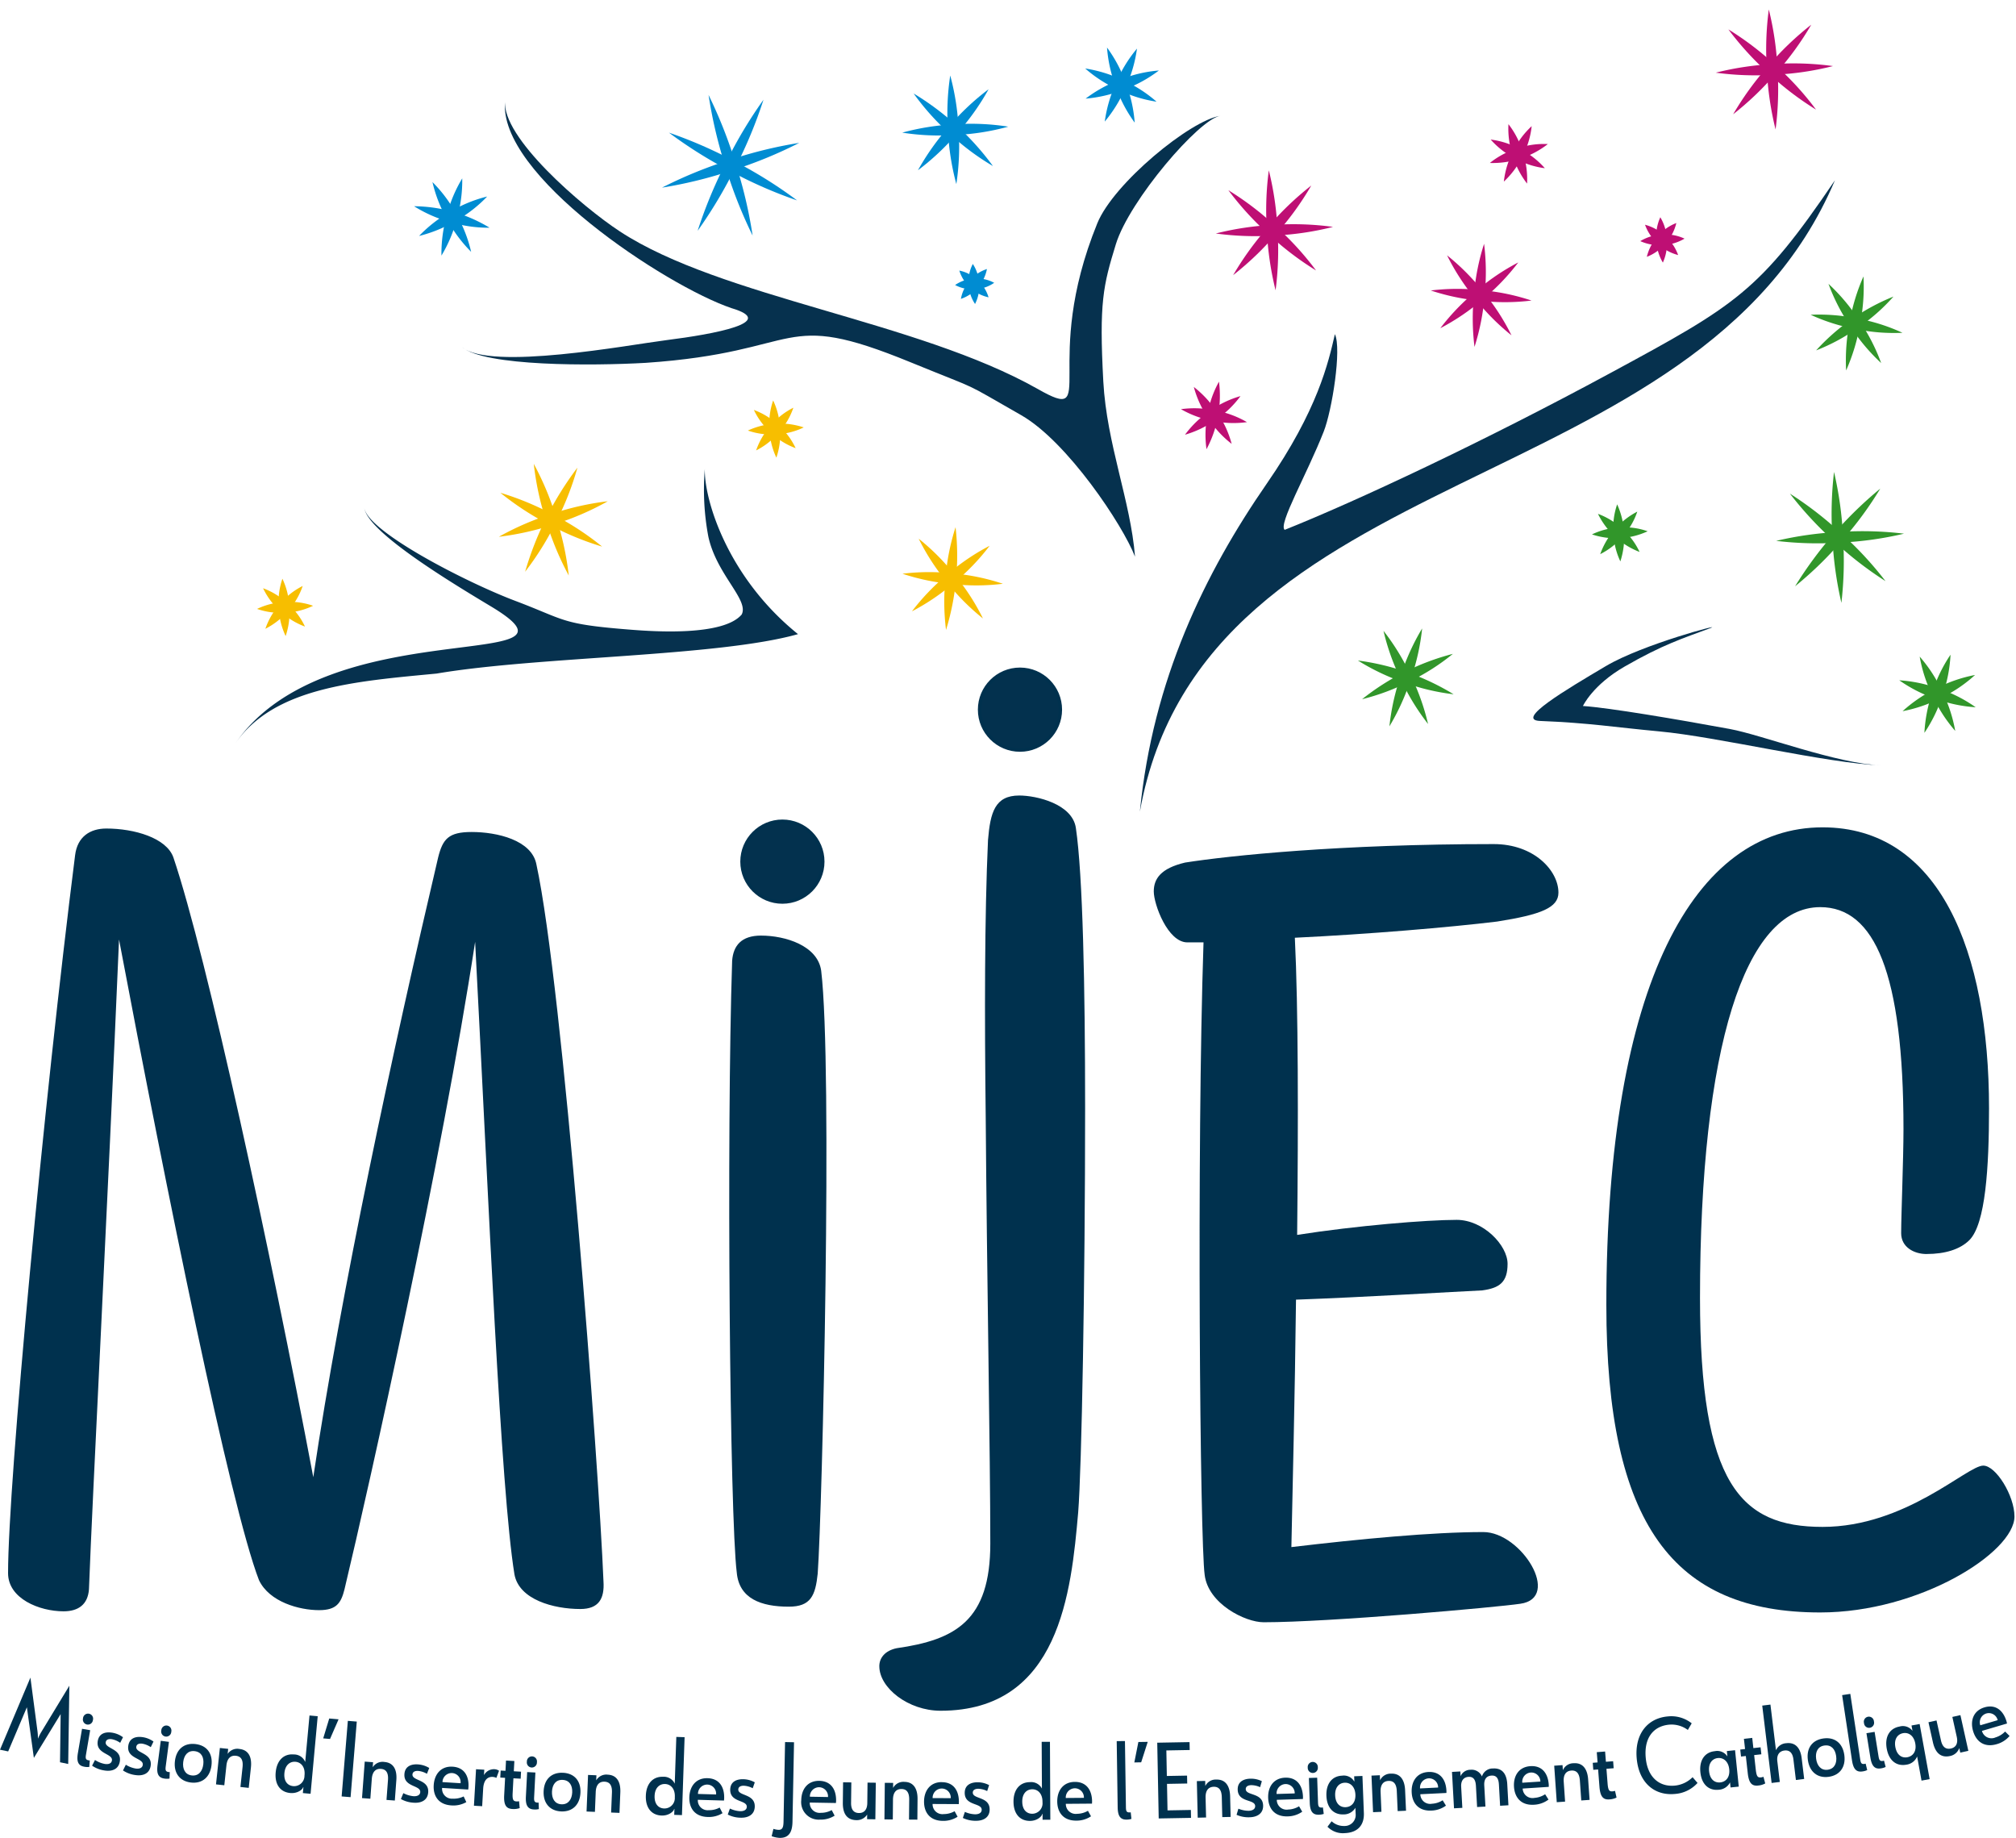 <?xml version="1.0" encoding="utf-8"?>
<svg id="Groupe_1620" data-name="Groupe 1620" xmlns="http://www.w3.org/2000/svg" xmlns:xlink="http://www.w3.org/1999/xlink" width="438.664" height="399.86" viewBox="0 0 438.664 399.86">
  <defs>
    <style>
      .cls-1, .cls-5 {
        fill: none;
      }

      .cls-2 {
        clip-path: url(#clip-path);
      }

      .cls-3 {
        fill: #00314e;
      }

      .cls-4 {
        fill: #03314e;
      }

      .cls-5 {
        stroke: #00314e;
        stroke-miterlimit: 10;
        stroke-width: 0.75px;
      }

      .cls-6 {
        clip-path: url(#clip-path-2);
      }

      .cls-7 {
        fill: #06314e;
      }

      .cls-8 {
        fill: #31962a;
      }

      .cls-9 {
        fill: #be0f74;
      }

      .cls-10 {
        fill: #008cd2;
      }

      .cls-11 {
        fill: #f7be00;
      }
    </style>
    <clipPath id="clip-path">
      <rect id="Rectangle_38" data-name="Rectangle 38" class="cls-1" width="438.664" height="399.86"/>
    </clipPath>
    <clipPath id="clip-path-2">
      <rect id="Rectangle_39" data-name="Rectangle 39" class="cls-1" width="378.854" height="305.552" transform="translate(43.233 21.298) rotate(-3.222)"/>
    </clipPath>
  </defs>
  <g id="Groupe_1615" data-name="Groupe 1615">
    <g id="Groupe_1614" data-name="Groupe 1614" class="cls-2">
      <path id="Tracé_211" data-name="Tracé 211" class="cls-3" d="M13.831,350.566c-5.285,0-12.076-2.768-12.076-8.3,0-19.621,7.8-102.638,14.589-156.221.505-4.024,3.272-5.785,6.791-5.785,6.04,0,13.082,2.012,14.593,6.288,7.3,21.635,21.13,85.533,30.439,134.839,6.036-40.5,17.356-93.077,27.17-134.839,1.006-4.024,2.262-5.533,7.292-5.533,5.535,0,13.082,1.76,14.088,7.045,5.786,26.665,13.588,130.812,14.594,155.968.25,3.773-1.006,6.038-5.035,6.038-5.785,0-13.332-2.014-14.338-7.547-3.018-18.617-5.535-80-8.553-137.606-7.3,47.8-22.892,117.732-28.427,140.877-.755,3.017-1.761,4.526-5.535,4.526-4.274,0-10.815-1.759-13.077-6.541C50.055,327.422,36.217,259,25.9,204.407c-2.513,58.865-5.786,121-6.542,141.38-.25,3.27-2.262,4.779-5.53,4.779"/>
      <path id="Tracé_212" data-name="Tracé 212" class="cls-3" d="M165.6,203.554c5.285,0,12.327,2.184,13.082,7.639,2.513,20.733.25,117.416-.755,131.164-.5,4.8-1.512,7.2-6.291,7.2-6.036,0-10.815-1.747-11.321-7.42-1.506-11.786-2.262-94.936-1.006-133.128.255-3.274,2.012-5.458,6.291-5.458"/>
      <path id="Tracé_213" data-name="Tracé 213" class="cls-3" d="M191.331,362.519c0-1.832,1.26-3.4,3.773-3.925,12.832-1.832,20.378-6.018,20.378-22.764,0-18.841-.755-59.135-1-92.89-.256-21.718-.256-43.7.5-60.182.5-6.017,1.511-9.682,6.793-9.682,3.772,0,11.574,1.832,12.326,7.067,1.511,10.2,2.011,34.538,2.011,60.964,0,37.941-.75,78.5-1.507,87.919-1.511,17.27-4.024,43.173-29.938,43.173-7.041,0-13.331-4.971-13.331-9.68"/>
      <path id="Tracé_214" data-name="Tracé 214" class="cls-3" d="M251.051,193.958c0-2.768,1.511-5.032,6.8-6.291,9.559-1.509,33.707-4.024,67.168-4.024,8.8,0,14.083,5.786,14.083,10.565,0,3.271-3.773,4.78-13.332,6.289-10.315,1.258-28.172,2.767-44.022,3.523.756,15.344.756,40,.5,64.65,12.832-2.011,28.176-3.27,34.717-3.27,5.786,0,11.071,5.535,11.071,9.561s-1.762,5.283-5.535,5.786c-5.536.25-26.165,1.509-40.5,2.012-.251,21.382-.756,41.508-1.006,53.835,14.844-1.762,30.689-3.271,41.759-3.271,8.3,0,17.106,14.339,8.052,15.6-5.034.754-41.508,4.024-55.847,4.024-4.028,0-12.076-4.024-12.832-10.312-1.006-7.044-1.761-92.576-.25-137.606h-3.523c-4.274,0-7.3-8.3-7.3-11.068"/>
      <path id="Tracé_215" data-name="Tracé 215" class="cls-3" d="M419.211,272.833c-2.768,0-5.535-1.511-5.535-4.529,0-4.024.505-16.1.505-22.641,0-33.96-6.291-48.3-18.116-48.3-16.351,0-26.16,30.44-26.16,85.029,0,40.5,8.8,49.809,26.665,49.809,18.112,0,31.444-13.332,34.968-13.332,2.767,0,6.791,6.541,6.791,11.068,0,7.8-20.629,20.879-42.264,20.879-31.946,0-46.539-19.118-46.539-66.915,0-70.186,19.373-103.9,47.044-103.9,25.409,0,36.224,26.916,36.224,61.13,0,12.829-.756,25.156-4.274,28.677-2.012,2.012-5.285,3.02-9.309,3.02"/>
      <path id="Tracé_216" data-name="Tracé 216" class="cls-4" d="M230.722,154.4a8.785,8.785,0,1,1-8.785-8.785,8.785,8.785,0,0,1,8.785,8.785"/>
      <circle id="Ellipse_5" data-name="Ellipse 5" class="cls-5" cx="8.785" cy="8.785" r="8.785" transform="translate(213.152 145.614)"/>
      <path id="Tracé_217" data-name="Tracé 217" class="cls-4" d="M179.027,187.464a8.785,8.785,0,1,1-8.785-8.785,8.785,8.785,0,0,1,8.785,8.785"/>
      <circle id="Ellipse_6" data-name="Ellipse 6" class="cls-5" cx="8.785" cy="8.785" r="8.785" transform="translate(161.457 178.679)"/>
    </g>
  </g>
  <g id="Groupe_1617" data-name="Groupe 1617">
    <g id="Groupe_1616" data-name="Groupe 1616" class="cls-6">
      <path id="Tracé_218" data-name="Tracé 218" class="cls-7" d="M344.429,153.6c5.619.368,20.552,2.9,31.952,5,7.087,1.309,23.193,7.555,33,7.924-11.879-.443-35.581-6.22-48.413-7.406-9.722-.9-14.945-1.825-25.874-2.266-5.448-.219,5.478-6.694,14.355-11.95,8-4.742,25.9-9.435,22.735-8.256-6.048,2.258-10.313,3.559-18.684,8.377-6.956,4-9.067,8.576-9.067,8.576"/>
      <path id="Tracé_219" data-name="Tracé 219" class="cls-7" d="M248.032,176.559c13.915-77.384,121.4-66.871,151.234-137.337-16.406,24.212-21.495,27.139-48.77,41.89C322.982,96,295.055,109.091,279.538,115.275c-1.471-1.164,4.778-11.936,8.5-21.4,1.8-4.588,3.932-17.954,2.424-21.173-1.409,6.134-3.713,16.461-14.813,32.5-13.531,19.56-24.8,42.719-27.62,71.356"/>
      <path id="Tracé_220" data-name="Tracé 220" class="cls-7" d="M246.971,121.114c-.962-12.134-6.152-24.455-6.9-38.1-.929-17.172-.04-20.88,2.734-29.893,2.939-9.538,18.16-27.266,22.731-27.919-6.441.916-23.227,14.655-26.771,23.376-12.489,30.7.676,43.831-12.984,36.036-26.356-14.879-68.794-19.8-90.885-34.251C126.68,44.985,109,29.78,109.922,21.872,108.049,37.95,144.9,62.2,159.164,67.041c10.265,3.043-3.676,5.638-14.129,6.957-8.263,1.042-38.3,6.712-44.518,1.524,5.049,4.217,28.363,4.081,39.952,3.424,35.073-2.379,28.724-11.986,57.712-.108,16.126,6.6,10.4,3.715,24.019,11.488,10.046,5.736,22.133,23.937,24.771,30.788"/>
      <path id="Tracé_221" data-name="Tracé 221" class="cls-7" d="M173.638,137.966c-15.376-12.384-20.452-29.314-20.273-35.969a54.912,54.912,0,0,0,.765,14.756c1.793,8.276,8.895,13.745,7.256,16.942-4.033,4.76-19.228,3.689-24.005,3.315-15.506-1.212-14.078-2.065-25.286-6.293-10.589-4-32.327-15.139-32.837-20.308.521,5.285,19.277,16.539,27.63,21.56,24.558,14.776-35.757.576-55.74,29.862,8.4-12.313,26.2-13.6,43.86-15.287,22.114-3.753,61.148-3.647,78.63-8.578"/>
      <path id="Tracé_222" data-name="Tracé 222" class="cls-8" d="M296.375,152.126a53.035,53.035,0,0,1,19.758-9.867,47.632,47.632,0,0,1-9.362,5.973,48.446,48.446,0,0,1-10.4,3.894"/>
      <path id="Tracé_223" data-name="Tracé 223" class="cls-8" d="M295.473,143.706a53.164,53.164,0,0,1,20.821,7.344,47.623,47.623,0,0,1-10.8-2.575,48.356,48.356,0,0,1-10.023-4.769"/>
      <path id="Tracé_224" data-name="Tracé 224" class="cls-8" d="M302.323,158.028a49.961,49.961,0,0,1,2.461-11.02,49.236,49.236,0,0,1,4.661-10.277,49.063,49.063,0,0,1-2.461,11.014,49.676,49.676,0,0,1-4.661,10.283"/>
      <path id="Tracé_225" data-name="Tracé 225" class="cls-8" d="M310.727,157.506a49.846,49.846,0,0,1-5.889-9.628,49.26,49.26,0,0,1-3.8-10.625,49.263,49.263,0,0,1,5.894,9.623,49.869,49.869,0,0,1,3.8,10.63"/>
      <path id="Tracé_226" data-name="Tracé 226" class="cls-9" d="M311.334,63.2a47.888,47.888,0,0,1,11.068-.06,47.353,47.353,0,0,1,10.84,2.247,47.286,47.286,0,0,1-11.068.06,47.794,47.794,0,0,1-10.84-2.247"/>
      <path id="Tracé_227" data-name="Tracé 227" class="cls-9" d="M314.867,55.551a49.429,49.429,0,0,1,7.914,7.973,48.824,48.824,0,0,1,6.106,9.43,48.831,48.831,0,0,1-7.914-7.974,49.4,49.4,0,0,1-6.106-9.429"/>
      <path id="Tracé_228" data-name="Tracé 228" class="cls-9" d="M313.4,71.407a48.452,48.452,0,0,1,7.734-8.04,47.918,47.918,0,0,1,9.225-6.267,47.913,47.913,0,0,1-7.729,8.039,48.877,48.877,0,0,1-9.23,6.268"/>
      <path id="Tracé_229" data-name="Tracé 229" class="cls-9" d="M320.838,75.464a50.12,50.12,0,0,1-.116-11.321,49.267,49.267,0,0,1,2.2-11.1,49.546,49.546,0,0,1,.116,11.321,50.4,50.4,0,0,1-2.195,11.1"/>
      <path id="Tracé_230" data-name="Tracé 230" class="cls-9" d="M264.549,50.8a64.183,64.183,0,0,1,12.688-1.878,63.526,63.526,0,0,1,12.814.442,63.448,63.448,0,0,1-12.683,1.878,64.227,64.227,0,0,1-12.819-.442"/>
      <path id="Tracé_231" data-name="Tracé 231" class="cls-9" d="M267.286,41.387a65.565,65.565,0,0,1,10.319,7.871,64.46,64.46,0,0,1,8.754,9.583A65.151,65.151,0,0,1,276.04,50.97a66.088,66.088,0,0,1-8.754-9.583"/>
      <path id="Tracé_232" data-name="Tracé 232" class="cls-9" d="M268.326,59.854a66.089,66.089,0,0,1,7.623-10.505,65.139,65.139,0,0,1,9.37-8.979A64.424,64.424,0,0,1,277.7,50.875a65.555,65.555,0,0,1-9.37,8.979"/>
      <path id="Tracé_233" data-name="Tracé 233" class="cls-9" d="M277.558,63.171a67.177,67.177,0,0,1-1.9-12.994,66.487,66.487,0,0,1,.425-13.12,66.56,66.56,0,0,1,1.895,12.989,67.3,67.3,0,0,1-.425,13.125"/>
      <path id="Tracé_234" data-name="Tracé 234" class="cls-9" d="M256.971,89.023a21.7,21.7,0,0,1,7.4.268,21.473,21.473,0,0,1,6.957,2.549,21.479,21.479,0,0,1-7.4-.267,21.854,21.854,0,0,1-6.957-2.55"/>
      <path id="Tracé_235" data-name="Tracé 235" class="cls-9" d="M259.763,84.188a22.394,22.394,0,0,1,5.083,5.55A22.058,22.058,0,0,1,268,96.569a22.233,22.233,0,0,1-5.088-5.545,22.476,22.476,0,0,1-3.149-6.836"/>
      <path id="Tracé_236" data-name="Tracé 236" class="cls-9" d="M257.845,94.578a21.96,21.96,0,0,1,5.374-5.152,21.686,21.686,0,0,1,6.7-3.248,21.6,21.6,0,0,1-5.37,5.151,22.026,22.026,0,0,1-6.7,3.249"/>
      <path id="Tracé_237" data-name="Tracé 237" class="cls-9" d="M262.524,97.726a22.664,22.664,0,0,1,.217-7.556,22.282,22.282,0,0,1,2.5-7.136,24.631,24.631,0,0,1-2.714,14.692"/>
      <path id="Tracé_238" data-name="Tracé 238" class="cls-9" d="M356.91,52.462a9.968,9.968,0,0,1,4.75-1.431,9.855,9.855,0,0,1,4.881.889,10.592,10.592,0,0,1-9.631.542"/>
      <path id="Tracé_239" data-name="Tracé 239" class="cls-9" d="M357.944,48.9a10.242,10.242,0,0,1,4.386,2.439,10.06,10.06,0,0,1,2.817,4.15,10,10,0,0,1-4.386-2.438,10.166,10.166,0,0,1-2.817-4.151"/>
      <path id="Tracé_240" data-name="Tracé 240" class="cls-9" d="M358.336,55.88a10.176,10.176,0,0,1,2.333-4.441,10,10,0,0,1,4.085-2.915,10.084,10.084,0,0,1-2.333,4.441,10.265,10.265,0,0,1-4.085,2.915"/>
      <path id="Tracé_241" data-name="Tracé 241" class="cls-9" d="M361.824,57.133a10.4,10.4,0,0,1-1.437-4.866,10.29,10.29,0,0,1,.882-5,10.289,10.289,0,0,1,1.437,4.866,10.407,10.407,0,0,1-.882,5"/>
      <path id="Tracé_242" data-name="Tracé 242" class="cls-9" d="M373.341,15.811a64.184,64.184,0,0,1,12.688-1.878,63.526,63.526,0,0,1,12.814.442,63.448,63.448,0,0,1-12.683,1.878,64.225,64.225,0,0,1-12.819-.442"/>
      <path id="Tracé_243" data-name="Tracé 243" class="cls-9" d="M376.078,6.394A65.564,65.564,0,0,1,386.4,14.265a64.46,64.46,0,0,1,8.754,9.583,65.151,65.151,0,0,1-10.319-7.871,66.144,66.144,0,0,1-8.754-9.583"/>
      <path id="Tracé_244" data-name="Tracé 244" class="cls-9" d="M377.118,24.861a66.086,66.086,0,0,1,7.623-10.505,65.085,65.085,0,0,1,9.37-8.979,64.467,64.467,0,0,1-7.623,10.505,65.611,65.611,0,0,1-9.37,8.979"/>
      <path id="Tracé_245" data-name="Tracé 245" class="cls-9" d="M386.351,28.178a67.188,67.188,0,0,1-1.9-12.994,66.5,66.5,0,0,1,.425-13.121,66.581,66.581,0,0,1,1.895,12.99,67.3,67.3,0,0,1-.425,13.125"/>
      <path id="Tracé_246" data-name="Tracé 246" class="cls-10" d="M145.546,28.856A98.28,98.28,0,0,1,160.037,35.2a96.976,96.976,0,0,1,13.4,8.4,96.484,96.484,0,0,1-14.487-6.351,97.925,97.925,0,0,1-13.406-8.4"/>
      <path id="Tracé_247" data-name="Tracé 247" class="cls-10" d="M154.176,20.657a100.725,100.725,0,0,1,5.9,14.951,99.2,99.2,0,0,1,3.687,15.644,99.6,99.6,0,0,1-5.9-14.951,100.774,100.774,0,0,1-3.687-15.644"/>
      <path id="Tracé_248" data-name="Tracé 248" class="cls-10" d="M144.041,40.824a96.387,96.387,0,0,1,14.57-5.972A95.339,95.339,0,0,1,173.9,31.087a95.6,95.6,0,0,1-14.571,5.972,96.424,96.424,0,0,1-15.29,3.765"/>
      <path id="Tracé_249" data-name="Tracé 249" class="cls-10" d="M151.8,50.215a100.215,100.215,0,0,1,6.13-14.782,98.37,98.37,0,0,1,8.2-13.739,98.846,98.846,0,0,1-6.13,14.781,99.7,99.7,0,0,1-8.2,13.74"/>
      <path id="Tracé_250" data-name="Tracé 250" class="cls-10" d="M91.189,51.336a29.512,29.512,0,0,1,6.823-5.294A29.17,29.17,0,0,1,106,42.758a28.931,28.931,0,0,1-6.823,5.294,29.466,29.466,0,0,1-7.987,3.284"/>
      <path id="Tracé_251" data-name="Tracé 251" class="cls-10" d="M90.105,44.871a32.056,32.056,0,0,1,16.426,4.674A28.873,28.873,0,0,1,98,48.327a29.331,29.331,0,0,1-7.9-3.456"/>
      <path id="Tracé_252" data-name="Tracé 252" class="cls-10" d="M96.056,55.61a30.34,30.34,0,0,1,1.139-8.7,30.061,30.061,0,0,1,3.383-8.1,30.029,30.029,0,0,1-1.139,8.7,30.387,30.387,0,0,1-3.383,8.1"/>
      <path id="Tracé_253" data-name="Tracé 253" class="cls-10" d="M102.525,54.8A30.173,30.173,0,0,1,97.3,47.771a29.929,29.929,0,0,1-3.2-8.155,29.728,29.728,0,0,1,5.227,7.031,30.23,30.23,0,0,1,3.191,8.156"/>
      <path id="Tracé_254" data-name="Tracé 254" class="cls-11" d="M196.373,124.826a47.56,47.56,0,0,1,11.036-.063,47.033,47.033,0,0,1,10.807,2.245,47.069,47.069,0,0,1-11.036.062,47.827,47.827,0,0,1-10.807-2.244"/>
      <path id="Tracé_255" data-name="Tracé 255" class="cls-11" d="M199.9,117.2a49.065,49.065,0,0,1,7.894,7.947,48.565,48.565,0,0,1,6.086,9.407,48.607,48.607,0,0,1-7.894-7.951,48.923,48.923,0,0,1-6.086-9.4"/>
      <path id="Tracé_256" data-name="Tracé 256" class="cls-11" d="M198.429,133.009a48.566,48.566,0,0,1,7.707-8.02,47.837,47.837,0,0,1,9.2-6.247,47.894,47.894,0,0,1-7.707,8.02,48.393,48.393,0,0,1-9.2,6.247"/>
      <path id="Tracé_257" data-name="Tracé 257" class="cls-11" d="M205.848,137.054a49.84,49.84,0,0,1-.119-11.289,49.269,49.269,0,0,1,2.192-11.069,54.9,54.9,0,0,1-2.073,22.358"/>
      <path id="Tracé_258" data-name="Tracé 258" class="cls-11" d="M162.728,93.675a16.545,16.545,0,0,1,12.16-.685,15.172,15.172,0,0,1-6.017,1.5,15.327,15.327,0,0,1-6.143-.818"/>
      <path id="Tracé_259" data-name="Tracé 259" class="cls-11" d="M164.033,89.186a15.7,15.7,0,0,1,5.329,3.3,15.447,15.447,0,0,1,3.763,5.019A15.461,15.461,0,0,1,167.8,94.2a15.694,15.694,0,0,1-3.764-5.014"/>
      <path id="Tracé_260" data-name="Tracé 260" class="cls-11" d="M164.528,97.99a15.7,15.7,0,0,1,3.177-5.4,15.468,15.468,0,0,1,4.924-3.884,15.463,15.463,0,0,1-3.177,5.41,15.693,15.693,0,0,1-4.924,3.879"/>
      <path id="Tracé_261" data-name="Tracé 261" class="cls-11" d="M168.93,99.572a16.03,16.03,0,0,1-1.51-6.161,15.846,15.846,0,0,1,.809-6.291,15.847,15.847,0,0,1,1.51,6.161,16.009,16.009,0,0,1-.809,6.291"/>
      <path id="Tracé_262" data-name="Tracé 262" class="cls-11" d="M108.544,116.786a61.455,61.455,0,0,1,11.49-4.971,60.827,60.827,0,0,1,12.21-2.758,60.725,60.725,0,0,1-11.49,4.97,61.436,61.436,0,0,1-12.21,2.759"/>
      <path id="Tracé_263" data-name="Tracé 263" class="cls-11" d="M108.88,107.212a61.9,61.9,0,0,1,11.614,4.828,61.049,61.049,0,0,1,10.528,6.882,61.205,61.205,0,0,1-11.614-4.829,61.969,61.969,0,0,1-10.528-6.881"/>
      <path id="Tracé_264" data-name="Tracé 264" class="cls-11" d="M114.262,124.386a69.762,69.762,0,0,1,11.379-22.64,62.8,62.8,0,0,1-4.652,11.841,63.36,63.36,0,0,1-6.727,10.8"/>
      <path id="Tracé_265" data-name="Tracé 265" class="cls-11" d="M123.757,125.21a63.856,63.856,0,0,1-4.913-11.8,63.145,63.145,0,0,1-2.7-12.493,62.838,62.838,0,0,1,4.913,11.8,63.9,63.9,0,0,1,2.7,12.493"/>
      <path id="Tracé_266" data-name="Tracé 266" class="cls-11" d="M55.936,132.479a15.4,15.4,0,0,1,6.031-1.5,15.235,15.235,0,0,1,6.156.817,15.225,15.225,0,0,1-6.026,1.5,15.406,15.406,0,0,1-6.161-.817"/>
      <path id="Tracé_267" data-name="Tracé 267" class="cls-11" d="M57.244,127.98a15.783,15.783,0,0,1,5.343,3.315,15.621,15.621,0,0,1,3.774,5.024,15.55,15.55,0,0,1-5.343-3.311,15.78,15.78,0,0,1-3.774-5.028"/>
      <path id="Tracé_268" data-name="Tracé 268" class="cls-11" d="M57.741,136.8a15.785,15.785,0,0,1,3.185-5.42,15.539,15.539,0,0,1,4.938-3.889,15.6,15.6,0,0,1-3.186,5.415,15.776,15.776,0,0,1-4.937,3.894"/>
      <path id="Tracé_269" data-name="Tracé 269" class="cls-11" d="M62.153,138.39a16.076,16.076,0,0,1-1.511-6.174,15.906,15.906,0,0,1,.808-6.306,15.917,15.917,0,0,1,1.512,6.175,16.094,16.094,0,0,1-.809,6.3"/>
      <path id="Tracé_270" data-name="Tracé 270" class="cls-8" d="M413.986,154.73a31.086,31.086,0,0,1,7.366-4.976,30.725,30.725,0,0,1,8.4-2.9,30.69,30.69,0,0,1-7.366,4.976,31.053,31.053,0,0,1-8.4,2.9"/>
      <path id="Tracé_271" data-name="Tracé 271" class="cls-8" d="M413.266,148.009a31.191,31.191,0,0,1,8.7,1.837,30.839,30.839,0,0,1,7.924,4.027,30.731,30.731,0,0,1-8.7-1.838,31.091,31.091,0,0,1-7.924-4.026"/>
      <path id="Tracé_272" data-name="Tracé 272" class="cls-8" d="M418.734,159.441a32.281,32.281,0,0,1,1.739-8.866,31.751,31.751,0,0,1,3.945-8.134,31.676,31.676,0,0,1-1.744,8.866,32.016,32.016,0,0,1-3.94,8.134"/>
      <path id="Tracé_273" data-name="Tracé 273" class="cls-8" d="M425.442,159.025a32.264,32.264,0,0,1-4.913-7.584,31.689,31.689,0,0,1-2.82-8.581,31.558,31.558,0,0,1,4.913,7.579,32.12,32.12,0,0,1,2.82,8.586"/>
      <path id="Tracé_274" data-name="Tracé 274" class="cls-8" d="M386.484,117.674a76.171,76.171,0,0,1,13.843-1.943,75.377,75.377,0,0,1,13.969.377,75.288,75.288,0,0,1-13.838,1.943,76.123,76.123,0,0,1-13.974-.377"/>
      <path id="Tracé_275" data-name="Tracé 275" class="cls-8" d="M389.469,107.4a77.923,77.923,0,0,1,11.182,8.66,76.949,76.949,0,0,1,9.618,10.372,77.7,77.7,0,0,1-11.183-8.66,78.23,78.23,0,0,1-9.617-10.372"/>
      <path id="Tracé_276" data-name="Tracé 276" class="cls-8" d="M390.6,127.544A86.215,86.215,0,0,1,409.135,106.3a77.022,77.022,0,0,1-8.392,11.386,78.247,78.247,0,0,1-10.14,9.86"/>
      <path id="Tracé_277" data-name="Tracé 277" class="cls-8" d="M400.672,131.161a79.816,79.816,0,0,1-1.962-14.177,78.908,78.908,0,0,1,.359-14.3,78.991,78.991,0,0,1,1.961,14.172,79.868,79.868,0,0,1-.358,14.308"/>
      <path id="Tracé_278" data-name="Tracé 278" class="cls-8" d="M346.4,116.267a15.223,15.223,0,0,1,5.994-1.5,15,15,0,0,1,6.119.819,16.422,16.422,0,0,1-12.113.681"/>
      <path id="Tracé_279" data-name="Tracé 279" class="cls-8" d="M347.7,111.795a15.581,15.581,0,0,1,5.314,3.289,15.37,15.37,0,0,1,3.744,5,16.8,16.8,0,0,1-9.058-8.291"/>
      <path id="Tracé_280" data-name="Tracé 280" class="cls-8" d="M348.191,120.566a16.809,16.809,0,0,1,8.07-9.255,15.335,15.335,0,0,1-3.159,5.39,15.6,15.6,0,0,1-4.911,3.865"/>
      <path id="Tracé_281" data-name="Tracé 281" class="cls-8" d="M352.576,122.142A15.915,15.915,0,0,1,351.067,116a15.746,15.746,0,0,1,.811-6.268,17.189,17.189,0,0,1,.7,12.4"/>
      <path id="Tracé_282" data-name="Tracé 282" class="cls-8" d="M393.97,68.483a41.225,41.225,0,0,1,10.22.821,40.718,40.718,0,0,1,9.771,3.1,40.847,40.847,0,0,1-10.22-.825,41.333,41.333,0,0,1-9.771-3.1"/>
      <path id="Tracé_283" data-name="Tracé 283" class="cls-8" d="M397.859,61.75a42.48,42.48,0,0,1,6.7,7.977,42.034,42.034,0,0,1,4.766,9.263,42.115,42.115,0,0,1-6.7-7.977,42.693,42.693,0,0,1-4.766-9.263"/>
      <path id="Tracé_284" data-name="Tracé 284" class="cls-8" d="M395.188,76.218A45.793,45.793,0,0,1,412,64.526a41.127,41.127,0,0,1-7.743,6.8,41.688,41.688,0,0,1-9.065,4.9"/>
      <path id="Tracé_285" data-name="Tracé 285" class="cls-8" d="M401.7,80.6a42.809,42.809,0,0,1,.748-10.439,42.285,42.285,0,0,1,3.029-10.019,42.424,42.424,0,0,1-.748,10.44A42.817,42.817,0,0,1,401.7,80.6"/>
      <path id="Tracé_286" data-name="Tracé 286" class="cls-9" d="M324.179,35.457a18.009,18.009,0,0,1,5.947-3.16,17.732,17.732,0,0,1,6.671-.953,19.558,19.558,0,0,1-12.618,4.113"/>
      <path id="Tracé_287" data-name="Tracé 287" class="cls-9" d="M324.358,30.361a18.245,18.245,0,0,1,6.438,2.09,17.973,17.973,0,0,1,5.348,4.144,18.008,18.008,0,0,1-6.433-2.091,18.192,18.192,0,0,1-5.353-4.143"/>
      <path id="Tracé_288" data-name="Tracé 288" class="cls-9" d="M327.223,39.5a18.776,18.776,0,0,1,1.991-6.549,18.327,18.327,0,0,1,4.065-5.5A18.247,18.247,0,0,1,331.288,34a18.573,18.573,0,0,1-4.065,5.507"/>
      <path id="Tracé_289" data-name="Tracé 289" class="cls-9" d="M332.277,39.942a18.717,18.717,0,0,1-3.132-6.116,18.478,18.478,0,0,1-.919-6.813,18.553,18.553,0,0,1,3.132,6.116,18.778,18.778,0,0,1,.919,6.813"/>
      <path id="Tracé_290" data-name="Tracé 290" class="cls-10" d="M236.221,21.458a29.4,29.4,0,0,1,7.553-4.144,28.911,28.911,0,0,1,8.387-1.975,29,29,0,0,1-7.553,4.144,29.419,29.419,0,0,1-8.387,1.975"/>
      <path id="Tracé_291" data-name="Tracé 291" class="cls-10" d="M236.128,14.9a29.392,29.392,0,0,1,8.251,2.561,29.064,29.064,0,0,1,7.276,4.663,29.118,29.118,0,0,1-8.255-2.56,29.507,29.507,0,0,1-7.272-4.664"/>
      <path id="Tracé_292" data-name="Tracé 292" class="cls-10" d="M240.384,26.452a30.235,30.235,0,0,1,2.445-8.408,29.882,29.882,0,0,1,4.568-7.471,29.837,29.837,0,0,1-2.445,8.408,30.142,30.142,0,0,1-4.568,7.471"/>
      <path id="Tracé_293" data-name="Tracé 293" class="cls-10" d="M246.9,26.68a30.312,30.312,0,0,1-4.1-7.765,30.128,30.128,0,0,1-1.92-8.567,29.872,29.872,0,0,1,4.1,7.765A30.266,30.266,0,0,1,246.9,26.68"/>
      <path id="Tracé_294" data-name="Tracé 294" class="cls-10" d="M207.823,62.009a7.987,7.987,0,0,1,4.189-1.4,7.891,7.891,0,0,1,4.315.92,7.884,7.884,0,0,1-4.185,1.4,7.976,7.976,0,0,1-4.319-.92"/>
      <path id="Tracé_295" data-name="Tracé 295" class="cls-10" d="M208.736,58.869a8.164,8.164,0,0,1,3.964,2.053,8.075,8.075,0,0,1,2.4,3.765,8.578,8.578,0,0,1-6.359-5.818"/>
      <path id="Tracé_296" data-name="Tracé 296" class="cls-10" d="M209.083,65.027a8.156,8.156,0,0,1,1.957-4.01,8.066,8.066,0,0,1,3.709-2.485,8.576,8.576,0,0,1-5.666,6.495"/>
      <path id="Tracé_297" data-name="Tracé 297" class="cls-10" d="M212.161,66.133a8.327,8.327,0,0,1-1.4-4.286,8.236,8.236,0,0,1,.915-4.422,8.766,8.766,0,0,1,.49,8.708"/>
      <path id="Tracé_298" data-name="Tracé 298" class="cls-10" d="M196.321,28.857a52.707,52.707,0,0,1,11.468-1.809,52.107,52.107,0,0,1,11.6.51,52.109,52.109,0,0,1-11.468,1.809,52.646,52.646,0,0,1-11.6-.51"/>
      <path id="Tracé_299" data-name="Tracé 299" class="cls-10" d="M198.8,20.34a59.33,59.33,0,0,1,17.252,15.783,53.459,53.459,0,0,1-9.411-7.033,54.067,54.067,0,0,1-7.841-8.75"/>
      <path id="Tracé_300" data-name="Tracé 300" class="cls-10" d="M199.737,37.042a54.082,54.082,0,0,1,6.809-9.575,53.507,53.507,0,0,1,8.562-8.045,53.473,53.473,0,0,1-6.809,9.571,54.14,54.14,0,0,1-8.562,8.049"/>
      <path id="Tracé_301" data-name="Tracé 301" class="cls-10" d="M208.087,40.042A55.233,55.233,0,0,1,206.262,28.3a54.629,54.629,0,0,1,.5-11.873,54.561,54.561,0,0,1,1.825,11.742,55.233,55.233,0,0,1-.495,11.877"/>
    </g>
  </g>
  <g id="Groupe_1619" data-name="Groupe 1619">
    <g id="Groupe_1618" data-name="Groupe 1618" class="cls-2">
      <path id="Tracé_302" data-name="Tracé 302" class="cls-3" d="M8.94,376.895l6.151-10.135-.25,17.02-1.78-.372.135-10.48-5.825,9.53L5.85,371.441l-4.071,9.608L0,380.677,6.62,364.99l1.547,11.745a11.188,11.188,0,0,1,.079,1.554,12.091,12.091,0,0,1,.694-1.394"/>
      <path id="Tracé_303" data-name="Tracé 303" class="cls-3" d="M17.851,376.129l1.768.3-.9,5.267c-.138.79-.113,1.175.556,1.29a1.124,1.124,0,0,0,.261.021l-.109,1.415a3.352,3.352,0,0,1-1.1-.046c-1.424-.243-1.667-1.287-1.376-2.981Zm2.364-1.888a1.094,1.094,0,1,1-2.153-.369,1.1,1.1,0,1,1,2.153.369"/>
      <path id="Tracé_304" data-name="Tracé 304" class="cls-3" d="M23.007,379.041c-.225,1.442,3.508,1.364,3.068,4.178-.268,1.721-1.721,2.231-3.3,1.982a6.351,6.351,0,0,1-2.738-1.051l.635-1.235a5.883,5.883,0,0,0,2.124.859c.825.131,1.457-.1,1.558-.755.24-1.536-3.529-1.365-3.086-4.205.257-1.65,1.612-2.081,3.122-1.843a5.381,5.381,0,0,1,2.372.993l-.61,1.215a4.652,4.652,0,0,0-1.827-.788c-.672-.1-1.227.069-1.318.65"/>
      <path id="Tracé_305" data-name="Tracé 305" class="cls-3" d="M29.656,380.034c-.2,1.447,3.53,1.309,3.13,4.13-.243,1.725-1.688,2.259-3.272,2.036a6.349,6.349,0,0,1-2.752-1.01l.617-1.243a5.88,5.88,0,0,0,2.139.826c.824.116,1.452-.127,1.547-.781.218-1.54-3.551-1.311-3.152-4.156.236-1.656,1.58-2.108,3.1-1.894a5.407,5.407,0,0,1,2.386.957l-.592,1.224a4.66,4.66,0,0,0-1.837-.759c-.672-.094-1.231.087-1.311.67"/>
      <path id="Tracé_306" data-name="Tracé 306" class="cls-3" d="M34.98,378.738l1.779.233-.694,5.294c-.1.791-.069,1.176.607,1.265a1.124,1.124,0,0,0,.265.009l-.055,1.417a3.387,3.387,0,0,1-1.1,0c-1.435-.187-1.722-1.22-1.5-2.922Zm2.291-1.977a1.1,1.1,0,1,1-2.171-.285,1.1,1.1,0,1,1,2.171.285"/>
      <path id="Tracé_307" data-name="Tracé 307" class="cls-3" d="M46.018,384.087c-.312,2.571-2.033,4.025-4.488,3.729s-3.78-2.113-3.468-4.684c.316-2.6,2.026-3.98,4.485-3.684s3.784,2.044,3.471,4.639m-6.151-.739c-.178,1.472.374,2.749,1.848,2.925,1.5.182,2.342-.928,2.52-2.4.182-1.5-.377-2.7-1.877-2.882-1.478-.178-2.309.861-2.491,2.357"/>
      <path id="Tracé_308" data-name="Tracé 308" class="cls-3" d="M48.807,388.413,47,388.221l.842-7.922,1.808.194-.116,1.1a2.521,2.521,0,0,1,2.582-1.075c1.83.2,2.742,1.572,2.48,4.032l-.472,4.43-1.808-.194.461-4.31c.163-1.547-.3-2.355-1.456-2.479-1.133-.121-1.888.556-2.052,2.1Z"/>
      <path id="Tracé_309" data-name="Tracé 309" class="cls-3" d="M63.928,381.709a2.613,2.613,0,0,1,2.483,1.645l.934-10.122,1.786.161-1.554,16.873-1.678-.153.12-1.289-.065-.007c-.044.446-1.144,1.432-2.8,1.281-2.178-.2-3.409-1.87-3.166-4.495.243-2.647,1.805-4.089,3.94-3.894M63.8,388.6a2.257,2.257,0,0,0,2.451-2.28l.015-.142c.152-1.687-.716-2.758-1.958-2.872-1.2-.109-2.258.693-2.422,2.451-.163,1.779.694,2.732,1.914,2.843"/>
      <path id="Tracé_310" data-name="Tracé 310" class="cls-3" d="M70.326,378.212l1.314-4.325,2.03.175-1.859,4.277Z"/>
      <path id="Tracé_311" data-name="Tracé 311" class="cls-3" d="M74.338,390.843,75.689,374.4l1.943.156L76.284,391Z"/>
      <path id="Tracé_312" data-name="Tracé 312" class="cls-3" d="M80.584,391.34l-1.812-.136.592-7.94,1.816.136-.084,1.1a2.519,2.519,0,0,1,2.545-1.154c1.838.138,2.789,1.485,2.6,3.952l-.33,4.439-1.812-.136.323-4.323c.116-1.549-.374-2.342-1.533-2.429-1.136-.085-1.87.615-1.986,2.164Z"/>
      <path id="Tracé_313" data-name="Tracé 313" class="cls-3" d="M89.749,386.053c-.1,1.456,3.617,1.048,3.424,3.889-.12,1.738-1.521,2.375-3.115,2.268a6.373,6.373,0,0,1-2.822-.8l.527-1.285a5.887,5.887,0,0,0,2.193.666c.832.057,1.442-.232,1.485-.889.1-1.551-3.635-1.05-3.442-3.915.112-1.667,1.423-2.217,2.952-2.113a5.409,5.409,0,0,1,2.447.779l-.5,1.263a4.7,4.7,0,0,0-1.888-.622c-.679-.046-1.22.178-1.26.764"/>
      <path id="Tracé_314" data-name="Tracé 314" class="cls-3" d="M98.489,384.37c2.509.156,3.6,2.017,3.442,4.506-.007.118-.043.352-.051.468L96.2,388.99a2.135,2.135,0,0,0,2.288,2.337,4.822,4.822,0,0,0,2.4-.487l.577,1.239a5.669,5.669,0,0,1-3.246.717c-2.84-.178-3.991-2.088-3.845-4.414.148-2.373,1.579-4.17,4.114-4.012m-2.208,3.353,3.933.245a1.969,1.969,0,0,0-1.812-2.211,2,2,0,0,0-2.121,1.966"/>
      <path id="Tracé_315" data-name="Tracé 315" class="cls-3" d="M104.916,392.965l-1.79-.1.457-7.939,1.794.1-.069,1.175a2.481,2.481,0,0,1,2.288-1.282,1.861,1.861,0,0,1,.988.338l-.571,1.547a2.311,2.311,0,0,0-.8-.211c-1.028-.058-1.961.572-2.078,2.546Z"/>
      <path id="Tracé_316" data-name="Tracé 316" class="cls-3" d="M109.706,390.578l.2-3.782-1.05-.058.084-1.527,1.049.058.116-2.231,1.816.1-.12,2.231,1.573.087-.08,1.527-1.576-.087-.167,3.172c-.084,1.551.145,1.821.864,1.861a2.259,2.259,0,0,0,.53-.042l.138,1.491a3.939,3.939,0,0,1-1.565.2c-1.267-.069-1.935-.694-1.812-3"/>
      <path id="Tracé_317" data-name="Tracé 317" class="cls-3" d="M114.706,385.547l1.79.092-.272,5.333c-.04.8.029,1.178.708,1.214a1.063,1.063,0,0,0,.261-.011l.058,1.417a3.393,3.393,0,0,1-1.1.085c-1.442-.076-1.809-1.084-1.722-2.8Zm2.124-2.15a1.1,1.1,0,1,1-2.186-.114,1.1,1.1,0,1,1,2.186.114"/>
      <path id="Tracé_318" data-name="Tracé 318" class="cls-3" d="M126.3,390.062c-.124,2.583-1.736,4.156-4.212,4.041s-3.926-1.832-3.8-4.415c.127-2.608,1.735-4.109,4.208-3.995s3.933,1.761,3.806,4.369m-6.195-.289c-.073,1.48.57,2.711,2.059,2.78,1.51.07,2.269-1.1,2.342-2.575.073-1.5-.574-2.663-2.084-2.734-1.489-.069-2.244,1.026-2.317,2.529"/>
      <path id="Tracé_319" data-name="Tracé 319" class="cls-3" d="M129.449,394.2l-1.819-.076.327-7.958,1.819.076-.047,1.106a2.522,2.522,0,0,1,2.509-1.24c1.841.076,2.839,1.391,2.738,3.863l-.182,4.45-1.819-.076.178-4.332c.062-1.554-.454-2.329-1.616-2.378-1.137-.047-1.848.679-1.91,2.233Z"/>
      <path id="Tracé_320" data-name="Tracé 320" class="cls-3" d="M144.239,386.565a2.629,2.629,0,0,1,2.581,1.5l.342-10.172,1.8.061-.574,16.953-1.684-.057.043-1.294-.065,0c-.015.449-1.06,1.5-2.724,1.442-2.189-.075-3.518-1.674-3.427-4.312.087-2.66,1.565-4.191,3.711-4.118m.272,6.892a2.256,2.256,0,0,0,2.317-2.42l.007-.142c.054-1.7-.875-2.716-2.124-2.758-1.2-.041-2.219.821-2.277,2.588-.062,1.788.85,2.692,2.077,2.732"/>
      <path id="Tracé_321" data-name="Tracé 321" class="cls-3" d="M153.974,386.875c2.517.073,3.671,1.9,3.6,4.392,0,.118-.033.352-.037.47l-5.693-.161a2.135,2.135,0,0,0,2.367,2.258,4.8,4.8,0,0,0,2.382-.568l.625,1.22a5.691,5.691,0,0,1-3.225.826c-2.847-.08-4.063-1.953-4-4.285.069-2.378,1.438-4.224,3.98-4.152m-2.1,3.428,3.943.113a1.973,1.973,0,0,0-1.888-2.152,2.006,2.006,0,0,0-2.055,2.039"/>
      <path id="Tracé_322" data-name="Tracé 322" class="cls-3" d="M160.645,389.327c-.041,1.46,3.656.895,3.584,3.744-.048,1.743-1.424,2.438-3.026,2.4a6.341,6.341,0,0,1-2.849-.686l.472-1.307a5.9,5.9,0,0,0,2.217.575c.832.022,1.436-.292,1.453-.951.04-1.554-3.682-.9-3.606-3.769.044-1.672,1.333-2.275,2.865-2.235a5.379,5.379,0,0,1,2.48.677l-.45,1.284a4.682,4.682,0,0,0-1.914-.545c-.679-.018-1.211.229-1.226.817"/>
      <path id="Tracé_323" data-name="Tracé 323" class="cls-3" d="M169.632,399.859a6.02,6.02,0,0,1-1.725-.365l.381-1.594a4.186,4.186,0,0,0,1.115.211c.81.018,1.061-.5,1.086-1.743l.334-17.354,1.95.04-.334,17.306c-.044,2.143-.705,3.543-2.807,3.5"/>
      <path id="Tracé_324" data-name="Tracé 324" class="cls-3" d="M178.274,387.449c2.52.046,3.693,1.858,3.653,4.354,0,.116-.029.352-.029.47l-5.7-.1a2.142,2.142,0,0,0,2.4,2.233,4.792,4.792,0,0,0,2.375-.592l.635,1.213a5.666,5.666,0,0,1-3.21.861,3.814,3.814,0,0,1-4.049-4.243c.04-2.379,1.387-4.238,3.926-4.193m-2.052,3.45,3.943.071a1.974,1.974,0,0,0-1.913-2.132,2,2,0,0,0-2.03,2.061"/>
      <path id="Tracé_325" data-name="Tracé 325" class="cls-3" d="M188.768,387.836l1.8.024-.1,7.957-1.793-.023.01-1.011A2.648,2.648,0,0,1,186.35,396c-2.146-.029-2.985-1.524-2.956-3.784l.054-4.45,1.794.024-.054,4.45c-.019,1.53.61,2.2,1.728,2.211,1.05.015,1.783-.659,1.8-2.166Z"/>
      <path id="Tracé_326" data-name="Tracé 326" class="cls-3" d="M194.266,395.854l-1.819-.015.08-7.957,1.815.014L194.331,389a2.53,2.53,0,0,1,2.466-1.324c1.841.015,2.879,1.295,2.854,3.768l-.04,4.45-1.819-.015.043-4.332c.015-1.554-.526-2.311-1.688-2.32-1.137-.009-1.823.739-1.841,2.293Z"/>
      <path id="Tracé_327" data-name="Tracé 327" class="cls-3" d="M204.945,387.74c2.52.012,3.715,1.808,3.7,4.3,0,.118-.026.354-.026.472l-5.693-.029a2.139,2.139,0,0,0,2.422,2.2,4.817,4.817,0,0,0,2.367-.625l.65,1.2a5.646,5.646,0,0,1-3.2.9c-2.847-.015-4.107-1.858-4.1-4.189.01-2.378,1.336-4.256,3.874-4.241m-2.008,3.473,3.94.02a1.968,1.968,0,0,0-1.939-2.1,2,2,0,0,0-2,2.084"/>
      <path id="Tracé_328" data-name="Tracé 328" class="cls-3" d="M211.67,390.018c0,1.462,3.675.812,3.668,3.66,0,1.743-1.362,2.469-2.964,2.464a6.343,6.343,0,0,1-2.865-.619l.44-1.318a5.874,5.874,0,0,0,2.233.524c.832,0,1.423-.326,1.427-.985,0-1.555-3.7-.81-3.693-3.682,0-1.673,1.275-2.3,2.811-2.3a5.376,5.376,0,0,1,2.494.619l-.421,1.293a4.693,4.693,0,0,0-1.924-.5c-.679,0-1.206.256-1.206.844"/>
      <path id="Tracé_329" data-name="Tracé 329" class="cls-3" d="M224.075,387.736a2.624,2.624,0,0,1,2.636,1.4l-.051-10.173,1.8-.009.08,16.952-1.685.009-.007-1.294h-.065c0,.448-1,1.536-2.665,1.545-2.19.011-3.577-1.536-3.588-4.172-.015-2.662,1.4-4.247,3.548-4.258m.537,6.872a2.257,2.257,0,0,0,2.222-2.507v-.14c-.011-1.7-.977-2.68-2.226-2.675-1.205.008-2.186.908-2.178,2.673.011,1.79.955,2.656,2.182,2.649"/>
      <path id="Tracé_330" data-name="Tracé 330" class="cls-3" d="M233.864,387.68c2.516-.02,3.74,1.761,3.762,4.255,0,.118-.018.354-.018.472l-5.694.044a2.144,2.144,0,0,0,2.455,2.171,4.81,4.81,0,0,0,2.356-.653l.668,1.194a5.641,5.641,0,0,1-3.188.945c-2.847.021-4.132-1.8-4.158-4.136-.021-2.379,1.275-4.273,3.817-4.292m-1.961,3.5,3.943-.031a1.975,1.975,0,0,0-1.971-2.081,2,2,0,0,0-1.972,2.112"/>
      <path id="Tracé_331" data-name="Tracé 331" class="cls-3" d="M242.986,378.814l1.794-.024.21,14.364c.011.824.1,1.176.781,1.167a1.244,1.244,0,0,0,.265-.027l.153,1.434a3.42,3.42,0,0,1-1.093.156c-1.449.018-1.878-.989-1.9-2.707Z"/>
      <path id="Tracé_332" data-name="Tracé 332" class="cls-3" d="M246.82,383.448,247.7,379l2.037-.031-1.427,4.45Z"/>
      <path id="Tracé_333" data-name="Tracé 333" class="cls-3" d="M251.806,379.15l7.03-.127.033,1.719-5.08.093.105,5.556,4.4-.08.036,1.719-4.4.08.112,5.768,5.08-.091.033,1.718-7.03.127Z"/>
      <path id="Tracé_334" data-name="Tracé 334" class="cls-3" d="M262.431,395.425l-1.819.042-.189-7.958,1.816-.042.029,1.106a2.514,2.514,0,0,1,2.418-1.4c1.841-.042,2.923,1.206,2.981,3.677l.109,4.45-1.819.043-.105-4.334c-.037-1.552-.6-2.293-1.762-2.267-1.14.027-1.8.8-1.764,2.351Z"/>
      <path id="Tracé_335" data-name="Tracé 335" class="cls-3" d="M271.066,389.27c.04,1.46,3.7.7,3.776,3.546.048,1.741-1.292,2.511-2.89,2.556a6.388,6.388,0,0,1-2.887-.53l.4-1.331a5.893,5.893,0,0,0,2.248.454c.835-.023,1.416-.37,1.4-1.029-.04-1.554-3.722-.7-3.8-3.568-.044-1.672,1.209-2.344,2.741-2.387a5.368,5.368,0,0,1,2.513.541l-.381,1.307a4.666,4.666,0,0,0-1.939-.44c-.679.019-1.2.293-1.184.881"/>
      <path id="Tracé_336" data-name="Tracé 336" class="cls-3" d="M279.661,386.761c2.516-.078,3.776,1.674,3.856,4.171,0,.118-.011.354-.007.47l-5.694.178a2.135,2.135,0,0,0,2.5,2.113,4.82,4.82,0,0,0,2.346-.708l.694,1.18a5.668,5.668,0,0,1-3.167,1.017c-2.847.089-4.176-1.708-4.248-4.04-.077-2.376,1.18-4.3,3.722-4.381m-1.885,3.548,3.94-.123a1.971,1.971,0,0,0-2.012-2.036,2.006,2.006,0,0,0-1.928,2.159"/>
      <path id="Tracé_337" data-name="Tracé 337" class="cls-3" d="M286.745,384.5a1.1,1.1,0,1,1-2.19.073,1.1,1.1,0,1,1,2.19-.073m-1.939,2.328,1.8-.06.182,5.345c.025.8.127,1.173.806,1.151a1.237,1.237,0,0,0,.262-.032l.178,1.409a3.4,3.4,0,0,1-1.09.177c-1.445.049-1.9-.925-1.953-2.645Z"/>
      <path id="Tracé_338" data-name="Tracé 338" class="cls-3" d="M292.018,386.325a2.632,2.632,0,0,1,2.684,1.311l-.048-1.178,1.8-.069.312,8.076c.1,2.777-1.5,4.255-4.132,4.357a4.668,4.668,0,0,1-3.784-1.385l.9-1.189a3.888,3.888,0,0,0,2.738,1.024,2.4,2.4,0,0,0,2.487-2.668l-.05-1.294a2.932,2.932,0,0,1-2.579,1.445c-2.189.084-3.627-1.416-3.729-4.052-.1-2.662,1.26-4.294,3.406-4.378m.77,6.856c1.224-.047,2.2-.959,2.132-2.723-.066-1.7-1.068-2.648-2.317-2.6-1.206.046-2.154.979-2.088,2.746.069,1.788,1.046,2.623,2.273,2.576"/>
      <path id="Tracé_339" data-name="Tracé 339" class="cls-3" d="M300.587,394.189l-1.819.08-.345-7.958,1.819-.08.047,1.106a2.531,2.531,0,0,1,2.4-1.451c1.837-.08,2.945,1.146,3.05,3.617l.2,4.45-1.819.08-.189-4.332c-.065-1.554-.646-2.282-1.808-2.232-1.137.049-1.783.834-1.718,2.388Z"/>
      <path id="Tracé_340" data-name="Tracé 340" class="cls-3" d="M310.809,385.523c2.513-.123,3.8,1.6,3.922,4.091.007.118,0,.354,0,.472l-5.679.279a2.133,2.133,0,0,0,2.531,2.066,4.817,4.817,0,0,0,2.327-.751l.716,1.165a5.668,5.668,0,0,1-3.149,1.073c-2.839.14-4.194-1.628-4.306-3.954-.113-2.373,1.107-4.316,3.638-4.441M308.99,389.1l3.933-.194a1.967,1.967,0,0,0-2.045-2,2.006,2.006,0,0,0-1.888,2.19"/>
      <path id="Tracé_341" data-name="Tracé 341" class="cls-3" d="M315.94,385.507l1.816-.1.054,1.033a2.327,2.327,0,0,1,2.161-1.4,2.444,2.444,0,0,1,2.491,1.46,2.439,2.439,0,0,1,2.422-1.741c2.077-.118,2.963,1.291,3.083,3.406l.254,4.6-1.812.106-.258-4.605c-.073-1.363-.548-2.019-1.6-1.959-1.093.062-1.666.779-1.59,2.141l.258,4.6-1.816.1-.254-4.605c-.076-1.338-.552-2.019-1.6-1.959-1.028.06-1.688.781-1.612,2.143l.254,4.6-1.812.1Z"/>
      <path id="Tracé_342" data-name="Tracé 342" class="cls-3" d="M333,384.255c2.513-.163,3.831,1.543,3.994,4.034.008.117,0,.355.008.471l-5.68.368a2.136,2.136,0,0,0,2.568,2.028,4.793,4.793,0,0,0,2.316-.788l.734,1.157a5.648,5.648,0,0,1-3.126,1.122c-2.84.185-4.227-1.565-4.38-3.891-.156-2.373,1.035-4.336,3.566-4.5m-1.761,3.606,3.933-.256a1.971,1.971,0,0,0-2.081-1.964,2,2,0,0,0-1.852,2.22"/>
      <path id="Tracé_343" data-name="Tracé 343" class="cls-3" d="M340.549,391.97l-1.812.127-.556-7.94,1.812-.127.077,1.1a2.522,2.522,0,0,1,2.353-1.51c1.833-.129,2.974,1.065,3.144,3.533l.313,4.439-1.812.127-.3-4.321c-.109-1.551-.708-2.264-1.863-2.182-1.137.078-1.761.878-1.652,2.429Z"/>
      <path id="Tracé_344" data-name="Tracé 344" class="cls-3" d="M348.029,388.753l-.294-3.782-1.05.082-.116-1.527,1.05-.082-.175-2.231,1.812-.142.175,2.232,1.572-.122.116,1.527-1.572.121.247,3.172c.12,1.551.377,1.791,1.1,1.734a2.169,2.169,0,0,0,.519-.111l.334,1.462a3.916,3.916,0,0,1-1.532.4c-1.264.1-2.008-.434-2.186-2.736"/>
      <path id="Tracé_345" data-name="Tracé 345" class="cls-3" d="M364.37,388.493a6.313,6.313,0,0,0,3.922-1.834l1.078,1.249a7.322,7.322,0,0,1-4.989,2.4c-4.4.391-7.775-2.452-8.247-7.723-.475-5.3,2.335-8.757,6.758-9.149a7.12,7.12,0,0,1,5.207,1.5l-.839,1.443a5.97,5.97,0,0,0-4.034-1.155c-3.377.3-5.527,2.782-5.131,7.187.382,4.264,2.963,6.374,6.275,6.08"/>
      <path id="Tracé_346" data-name="Tracé 346" class="cls-3" d="M373.11,381a2.625,2.625,0,0,1,2.756,1.14l-.119-1.171,1.786-.182.806,7.92-1.786.182-.113-1.1a2.914,2.914,0,0,1-2.476,1.6c-2.179.219-3.711-1.188-3.976-3.811-.269-2.649.987-4.363,3.122-4.579m1.2,6.792c1.22-.125,2.135-1.093,1.957-2.85-.17-1.687-1.231-2.575-2.473-2.448-1.2.122-2.088,1.111-1.91,2.869.182,1.781,1.206,2.552,2.426,2.429"/>
      <path id="Tracé_347" data-name="Tracé 347" class="cls-3" d="M380.3,385.812l-.421-3.764-1.046.116-.171-1.517,1.046-.118-.247-2.221,1.809-.2.246,2.22,1.569-.174.171,1.52-1.569.174.352,3.157c.175,1.542.44,1.772,1.159,1.692a2.194,2.194,0,0,0,.515-.129l.385,1.449a3.929,3.929,0,0,1-1.518.452c-1.263.142-2.026-.363-2.28-2.654"/>
      <path id="Tracé_348" data-name="Tracé 348" class="cls-3" d="M387.272,387.691l-1.783.22-2.041-16.831,1.783-.22,1.206,9.935a2.6,2.6,0,0,1,2.237-1.532c2.044-.251,3.093,1.117,3.351,3.243l.549,4.535-1.8.222-.545-4.489c-.163-1.356-.8-2.06-1.95-1.919-1.067.131-1.721.9-1.547,2.348Z"/>
      <path id="Tracé_349" data-name="Tracé 349" class="cls-3" d="M401.31,381.838c.349,2.563-.944,4.4-3.395,4.737s-4.187-1.093-4.539-3.659c-.352-2.587.951-4.357,3.4-4.69s4.18,1.023,4.532,3.612m-6.133.833c.2,1.471,1.057,2.565,2.527,2.364,1.5-.2,2.03-1.487,1.83-2.956-.2-1.492-1.049-2.518-2.545-2.315-1.474.2-2.015,1.415-1.812,2.907"/>
      <path id="Tracé_350" data-name="Tracé 350" class="cls-3" d="M400.831,368.8l1.779-.271,2.146,14.191c.12.814.262,1.15.934,1.048a1.222,1.222,0,0,0,.257-.062l.342,1.4a3.36,3.36,0,0,1-1.061.3c-1.43.216-1.993-.721-2.251-2.418Z"/>
      <path id="Tracé_351" data-name="Tracé 351" class="cls-3" d="M407.751,374.528a1.1,1.1,0,1,1-2.16.347,1.1,1.1,0,1,1,2.16-.347m-1.63,2.551,1.776-.283.849,5.281c.127.79.273,1.15.944,1.041a1.157,1.157,0,0,0,.255-.064l.356,1.375a3.455,3.455,0,0,1-1.061.312c-1.427.229-1.993-.683-2.266-2.38Z"/>
      <path id="Tracé_352" data-name="Tracé 352" class="cls-3" d="M413.3,375.644a2.625,2.625,0,0,1,2.839.921l-.21-1.158,1.768-.322,2.175,11.992-1.768.322-.955-5.256a2.925,2.925,0,0,1-2.346,1.79c-2.157.39-3.791-.89-4.263-3.483-.476-2.616.646-4.421,2.76-4.806m1.721,6.671c1.206-.22,2.044-1.256,1.728-2.992-.3-1.667-1.427-2.468-2.654-2.244-1.187.216-2,1.271-1.685,3.006.32,1.76,1.4,2.448,2.611,2.23"/>
      <path id="Tracé_353" data-name="Tracé 353" class="cls-3" d="M424.815,373.545l1.754-.392,1.725,7.767-1.754.392-.222-.989a2.643,2.643,0,0,1-1.993,1.723c-2.1.468-3.254-.794-3.744-3l-.966-4.343,1.754-.392.966,4.343c.33,1.494,1.1,2,2.186,1.756,1.028-.229,1.583-1.051,1.256-2.522Z"/>
      <path id="Tracé_354" data-name="Tracé 354" class="cls-3" d="M431.812,371.461c2.414-.711,4.078.665,4.789,3.058.033.112.077.345.113.457l-5.458,1.609A2.138,2.138,0,0,0,434.208,378a4.811,4.811,0,0,0,2.085-1.278l.973.966a5.639,5.639,0,0,1-2.8,1.783c-2.73.8-4.47-.6-5.134-2.834-.675-2.28.051-4.457,2.484-5.175m-.919,3.9,3.78-1.113a1.974,1.974,0,0,0-2.466-1.458,2,2,0,0,0-1.314,2.571"/>
    </g>
  </g>
</svg>
